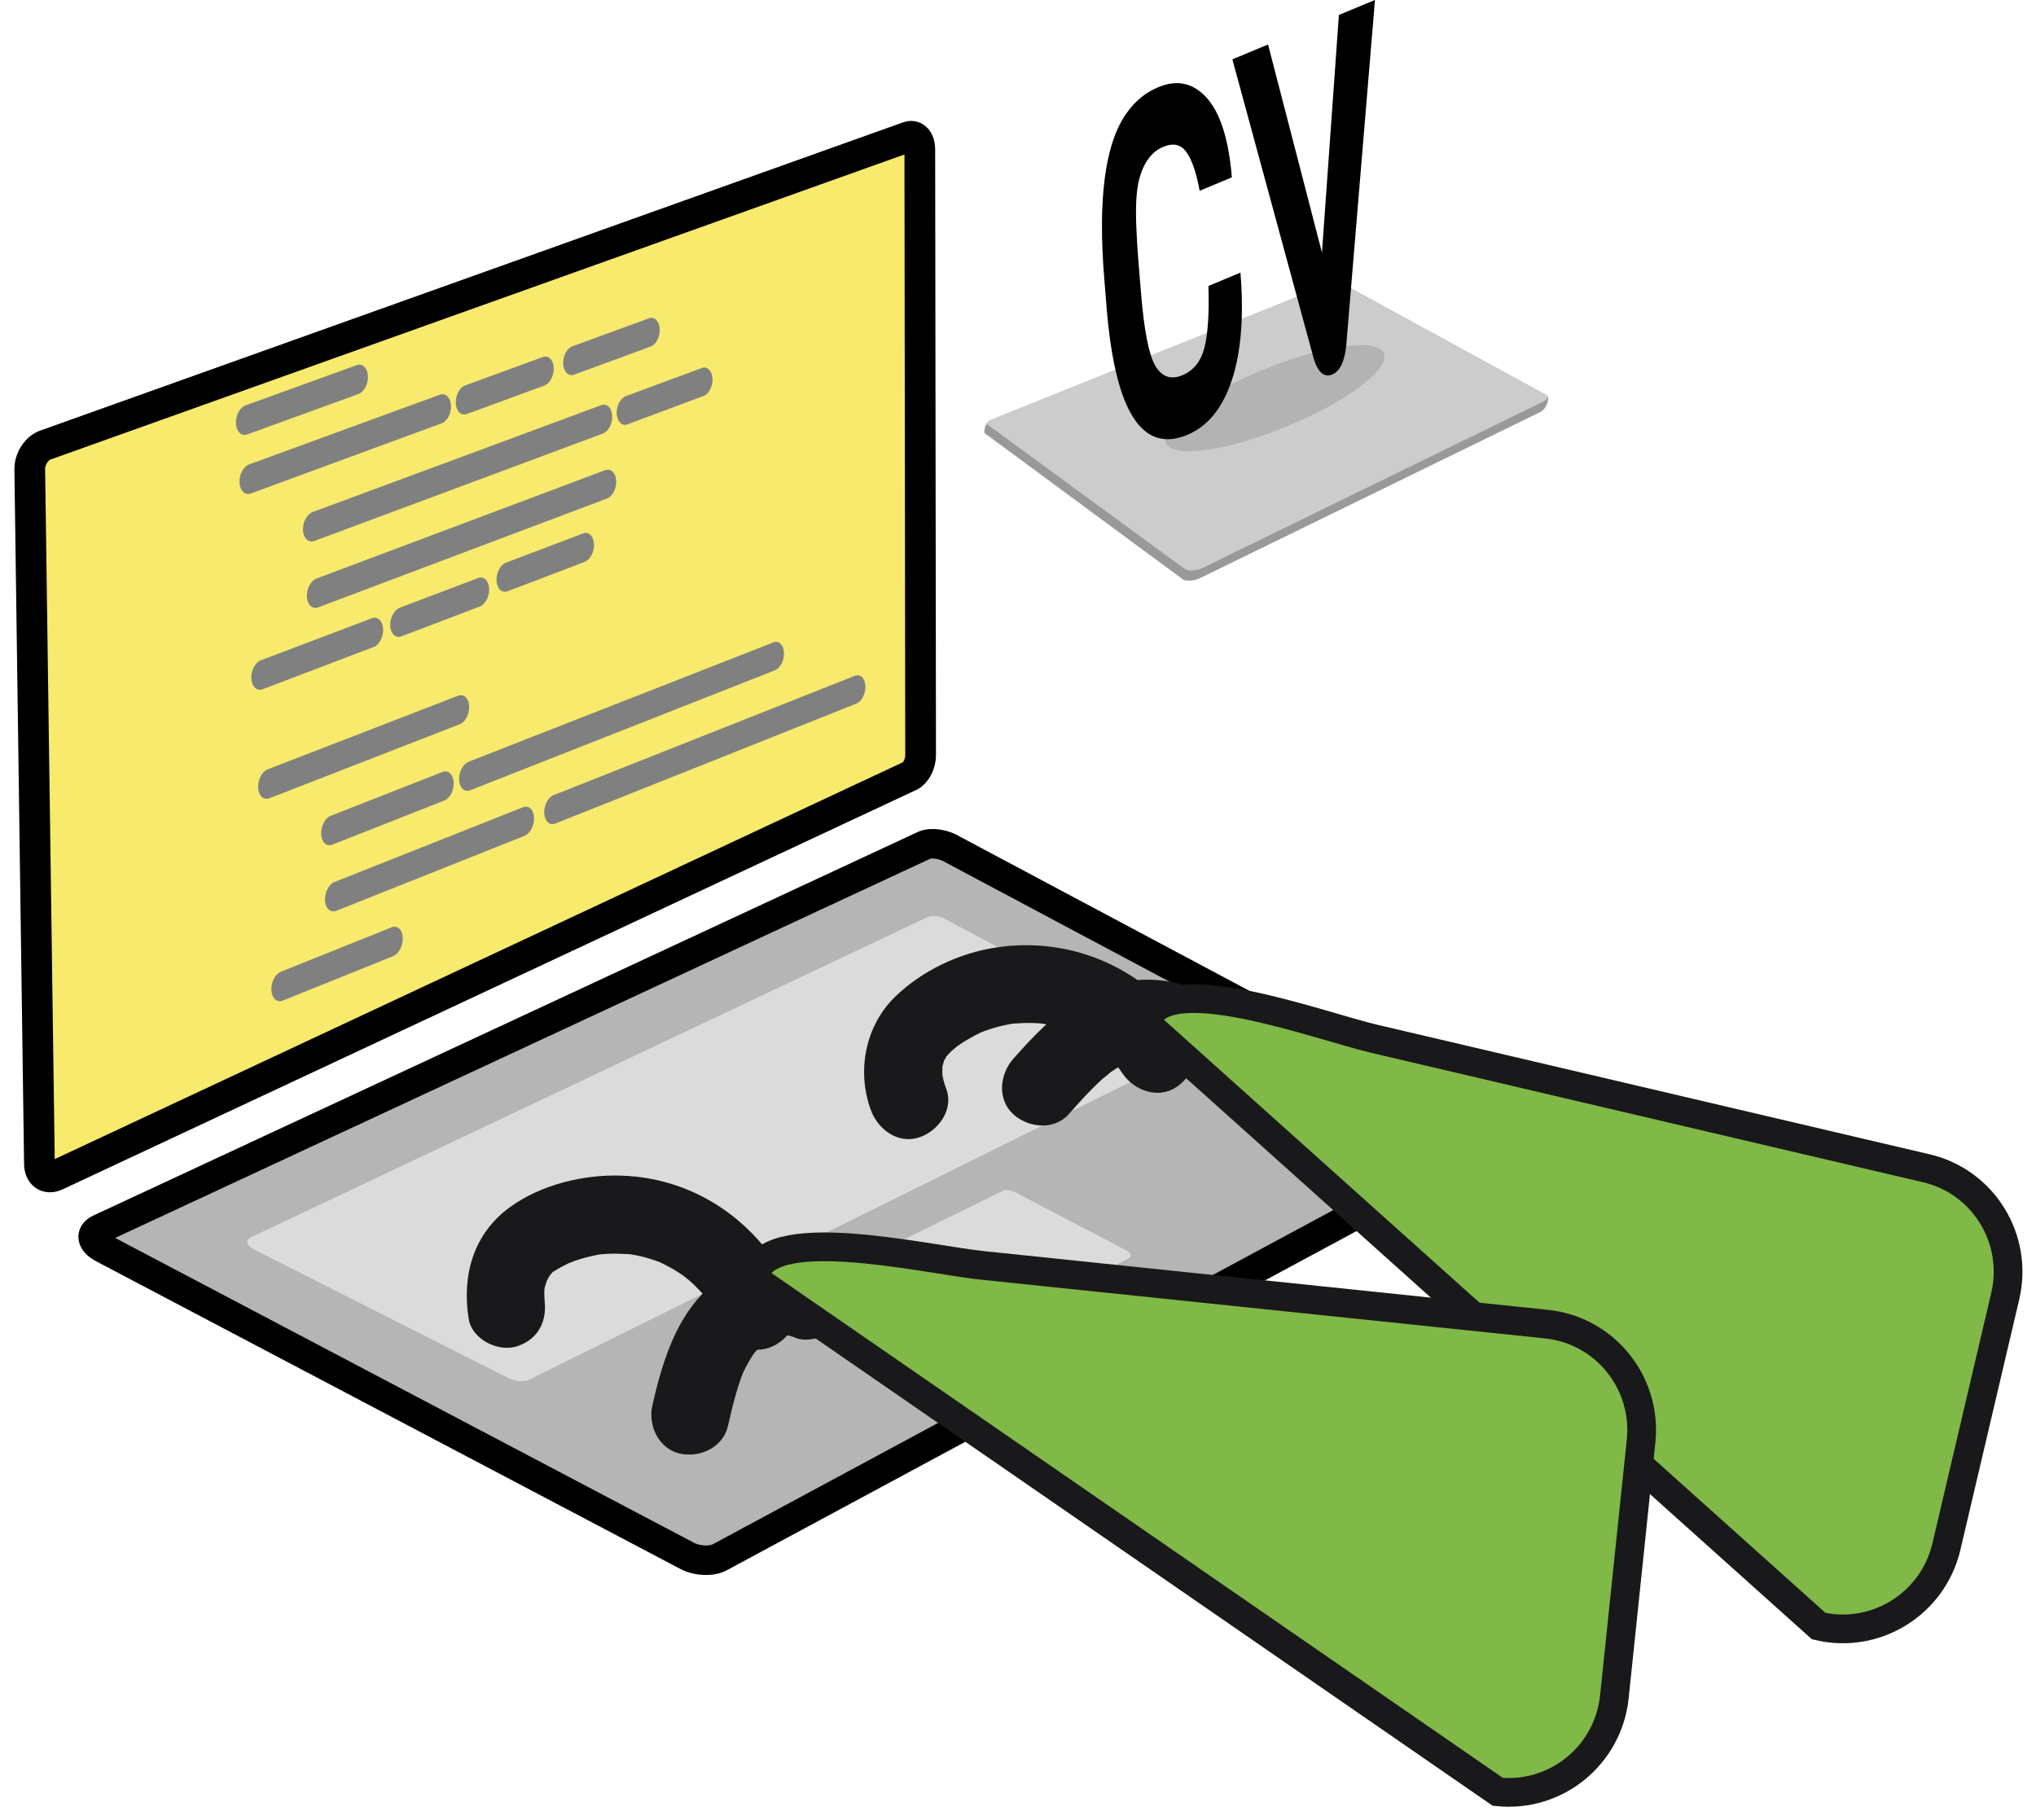 <svg width="387" height="346" viewBox="0 0 387 346" fill="none" xmlns="http://www.w3.org/2000/svg">
<g clip-path="url(#clip0_128_104)">
<path d="M172.956 147.503L10.635 223.461C8.931 224.255 7.516 223.268 7.497 221.274L5.657 89.195C5.637 87.182 7.013 85.112 8.718 84.57L172.743 25.971C173.886 25.622 174.835 26.668 174.835 28.293L174.99 143.575C174.99 145.2 174.099 146.961 172.956 147.503Z" fill="#F7EA6D" stroke="black" stroke-width="5.84" stroke-miterlimit="10"/>
<path d="M281.963 217.849L136.923 295.975C135.412 296.865 132.623 296.787 130.724 295.82L19.643 237.318C17.377 236.157 17.047 234.492 18.907 233.621L175.629 160.702C176.985 160.063 179.503 160.45 181.208 161.553L281.402 214.927C282.855 215.875 283.106 217.172 281.983 217.83L281.963 217.849Z" fill="#B5B5B5" stroke="black" stroke-width="5.61" stroke-miterlimit="10"/>
<path d="M225.203 200.567L100.813 262.166C99.845 262.727 98.043 262.688 96.842 262.069L48.276 237.53C46.823 236.775 46.61 235.711 47.811 235.15L176.346 174.325C177.218 173.919 178.825 174.171 179.93 174.867L224.854 198.69C225.784 199.29 225.958 200.141 225.222 200.567H225.203Z" fill="#DBDBDB"/>
<path d="M214.548 239.175L175.009 260.25C174.292 260.676 172.956 260.637 172.045 260.172L149.302 248.6C148.217 248.039 148.062 247.245 148.953 246.839L190.604 226.383C191.262 226.074 192.444 226.267 193.258 226.79L214.277 237.801C214.974 238.246 215.09 238.866 214.548 239.195V239.175Z" fill="#DBDBDB"/>
<path d="M83.959 80.467L47.694 93.801C46.59 94.207 45.622 93.297 45.525 91.769C45.428 90.24 46.261 88.692 47.346 88.285L83.611 75.029C84.676 74.642 85.625 75.532 85.722 77.041C85.819 78.551 85.025 80.08 83.94 80.467H83.959Z" fill="#808080"/>
<path d="M114.316 77.003L95.37 84.028L59.415 97.342C58.33 97.748 57.516 99.297 57.594 100.825C57.691 102.335 58.64 103.245 59.744 102.838L91.243 91.111L114.626 82.402C115.672 82.015 116.447 80.486 116.369 79.015C116.272 77.525 115.362 76.635 114.316 77.022V77.003Z" fill="#808080"/>
<path d="M115.052 89.369L96.087 96.491L60.151 109.98C59.066 110.386 58.252 111.953 58.33 113.463C58.427 114.972 59.376 115.882 60.48 115.456L96.416 101.91L115.381 94.769C116.427 94.382 117.202 92.853 117.125 91.363C117.028 89.873 116.117 89.002 115.071 89.389L115.052 89.369Z" fill="#808080"/>
<path d="M71.038 122.984L49.942 131.015C48.837 131.441 47.869 130.551 47.772 129.022C47.675 127.493 48.489 125.925 49.593 125.519L70.689 117.527C71.774 117.12 72.724 118.01 72.82 119.52C72.917 121.029 72.104 122.577 71.019 123.003L71.038 122.984Z" fill="#808080"/>
<path d="M74.777 181.738L53.739 190.214C52.635 190.659 51.685 189.788 51.588 188.259C51.492 186.731 52.305 185.163 53.409 184.718L74.448 176.28C75.532 175.855 76.482 176.706 76.559 178.216C76.637 179.725 75.843 181.293 74.777 181.718V181.738Z" fill="#808080"/>
<path d="M147.016 122.113L128.496 129.37L112.475 135.64L89.054 144.813C87.989 145.239 87.195 146.787 87.272 148.277C87.369 149.768 88.299 150.658 89.364 150.232L93.704 148.529L128.787 134.711L147.307 127.416C148.333 127.009 149.089 125.5 149.012 124.029C148.934 122.558 148.024 121.707 146.997 122.094L147.016 122.113Z" fill="#808080"/>
<path d="M162.495 128.461L144.188 135.718L128.361 141.988L105.211 151.161C104.145 151.587 103.37 153.135 103.448 154.625C103.545 156.115 104.475 156.986 105.521 156.56L109.821 154.857L144.498 141.04L162.805 133.744C163.812 133.338 164.568 131.828 164.49 130.377C164.413 128.925 163.521 128.054 162.495 128.461Z" fill="#808080"/>
<path d="M68.152 74.894L47.017 82.576C45.912 82.983 44.944 82.073 44.847 80.544C44.75 79.016 45.583 77.467 46.668 77.061L67.803 69.417C68.888 69.03 69.837 69.939 69.934 71.449C70.031 72.958 69.217 74.506 68.132 74.894H68.152Z" fill="#808080"/>
<path d="M87.388 137.672L51.22 151.741C50.116 152.167 49.147 151.277 49.07 149.767C48.992 148.258 49.787 146.671 50.891 146.245L87.078 132.254C88.144 131.847 89.093 132.718 89.171 134.208C89.248 135.698 88.473 137.266 87.388 137.672Z" fill="#808080"/>
<path d="M84.424 152.187L63.173 160.566C62.088 160.992 61.12 160.121 61.042 158.612C60.965 157.102 61.759 155.535 62.844 155.089L84.114 146.749C85.18 146.323 86.129 147.194 86.226 148.703C86.323 150.213 85.528 151.761 84.444 152.187H84.424Z" fill="#808080"/>
<path d="M99.767 158.863L63.909 173.145C62.824 173.571 61.856 172.7 61.778 171.191C61.701 169.681 62.495 168.094 63.58 167.668L99.438 153.444C100.503 153.019 101.433 153.89 101.511 155.38C101.588 156.87 100.813 158.418 99.748 158.844L99.767 158.863Z" fill="#808080"/>
<path d="M103.487 73.287L88.725 78.706C87.659 79.093 86.71 78.203 86.633 76.694C86.555 75.184 87.33 73.655 88.415 73.268L103.177 67.869C104.242 67.482 105.172 68.372 105.25 69.862C105.327 71.352 104.552 72.881 103.487 73.268V73.287Z" fill="#808080"/>
<path d="M123.673 65.875L109.124 71.217C108.078 71.604 107.148 70.713 107.051 69.223C106.954 67.733 107.748 66.204 108.795 65.837L123.343 60.515C124.389 60.128 125.3 61.018 125.397 62.508C125.494 63.998 124.719 65.488 123.673 65.875Z" fill="#808080"/>
<path d="M133.707 75.281L119.275 80.66C118.229 81.048 117.318 80.157 117.222 78.687C117.125 77.216 117.919 75.687 118.965 75.3L133.397 69.959C134.424 69.572 135.335 70.462 135.431 71.933C135.509 73.403 134.753 74.913 133.707 75.3V75.281Z" fill="#808080"/>
<path d="M91.185 115.301L76.288 120.971C75.203 121.378 74.254 120.488 74.176 118.998C74.099 117.507 74.893 115.94 75.978 115.533L90.875 109.883C91.941 109.476 92.871 110.366 92.968 111.857C93.064 113.347 92.27 114.895 91.205 115.301H91.185Z" fill="#808080"/>
<path d="M111.158 106.805L96.474 112.398C95.408 112.805 94.478 111.914 94.382 110.424C94.285 108.934 95.079 107.386 96.144 106.979L110.829 101.406C111.875 101 112.805 101.89 112.902 103.38C112.998 104.87 112.204 106.399 111.158 106.786V106.805Z" fill="#808080"/>
<path d="M226.21 196.503C217.996 184.292 203.971 177.906 189.364 180.112C182.332 181.176 175.358 184.466 170.224 189.401C164.451 194.955 162.805 203.606 165.536 211.037C166.873 214.675 170.65 217.539 174.699 216.223C178.283 215.062 181.325 210.979 179.891 207.07C179.678 206.489 179.484 205.928 179.329 205.328C179.213 204.864 179.077 203.702 179.155 204.767C179.097 204.148 179.116 203.548 179.135 202.928C179.174 201.787 178.671 204.36 179.232 202.387C179.368 201.922 179.465 201.438 179.659 201.013C179.058 202.387 180.162 200.49 179.736 200.974C179.368 201.4 180.588 200.045 180.743 199.909C180.898 199.774 182.313 198.574 181.848 198.942C181.441 199.251 182.971 198.187 182.971 198.187C183.397 197.916 183.843 197.645 184.288 197.394C184.947 197.007 185.625 196.658 186.323 196.329C186.613 196.194 187.388 195.884 186.652 196.174C187.853 195.71 189.073 195.342 190.313 195.033C190.933 194.878 191.553 194.762 192.192 194.646C193.529 194.394 190.507 194.742 192.87 194.568C194.013 194.491 195.156 194.433 196.319 194.471C196.958 194.491 197.597 194.53 198.237 194.588C197.229 194.491 198.43 194.626 198.837 194.704C200.019 194.936 201.181 195.246 202.324 195.613C202.886 195.807 203.467 196 204.009 196.233C203.273 195.923 203.796 196.155 204.203 196.368C205.269 196.91 206.334 197.49 207.341 198.148C207.845 198.477 208.349 198.806 208.833 199.174C209.86 199.929 207.651 198.09 209.298 199.58C210.092 200.316 210.887 201.051 211.623 201.845C212.03 202.29 212.436 202.735 212.804 203.199C212.049 202.232 213.231 203.857 213.347 204.031C215.517 207.263 220.011 208.966 223.537 206.702C226.753 204.631 228.535 199.987 226.21 196.523V196.503Z" fill="#19181B"/>
<path d="M233.145 192.614C228.05 186.44 218.752 185.028 211.39 187.176C203.603 189.459 197.81 195.381 192.599 201.283C190.023 204.206 189.5 208.966 192.599 211.811C195.428 214.404 200.387 214.927 203.138 211.811C205.191 209.489 207.245 207.186 209.55 205.115C210.092 204.631 210.77 204.206 211.255 203.664C210.751 204.206 210.247 204.419 211.138 203.799C211.41 203.606 211.681 203.432 211.952 203.257C212.572 202.851 213.211 202.483 213.87 202.135C214.025 202.058 215.497 201.419 214.277 201.883C213.056 202.348 214.412 201.845 214.567 201.787C215.149 201.574 215.749 201.419 216.35 201.283C216.621 201.225 216.892 201.187 217.163 201.109C218.074 200.896 215.323 201.264 216.621 201.187C217.241 201.148 217.861 201.109 218.481 201.129C218.829 201.129 219.159 201.167 219.507 201.187C220.553 201.245 218.946 201.148 218.752 201.071C219.372 201.303 220.088 201.342 220.708 201.554C220.941 201.632 221.212 201.787 221.464 201.825C220.98 201.748 219.914 201.032 220.941 201.671C221.154 201.806 221.386 201.941 221.619 202.077C222.723 202.716 221.425 202.116 221.231 201.729C221.483 202.212 222.258 202.716 222.626 203.161C225.125 206.18 230.608 205.928 233.165 203.161C236.109 199.968 235.819 195.845 233.165 192.633L233.145 192.614Z" fill="#19181B"/>
<path d="M217.861 194.471C220.418 183.576 250.367 194.917 261.216 197.471L366.155 222.087C377.004 224.622 383.707 235.518 381.15 246.413L369.972 294C367.415 304.896 356.547 311.65 345.698 309.115L217.861 194.491V194.471Z" fill="#80B947" stroke="#19181B" stroke-width="5.46" stroke-miterlimit="10"/>
<path d="M151.317 247.129C145.544 233.447 133.184 223.964 118.055 223.48C110.868 223.248 102.867 225.203 96.978 229.441C89.965 234.511 87.756 242.465 89.093 250.748C89.713 254.599 94.711 257.095 98.256 255.934C102.441 254.58 104.126 250.922 103.448 246.781C103.622 247.864 103.487 246.916 103.467 246.335C103.448 245.755 103.467 245.174 103.525 244.594C103.448 245.368 103.429 245.116 103.603 244.516C103.603 244.536 104.203 242.678 103.894 243.452C103.584 244.226 104.358 242.659 104.455 242.504C103.952 243.375 104.397 242.542 104.785 242.136C105.54 241.362 103.622 242.755 105.482 241.555C105.947 241.265 106.431 240.994 106.916 240.723C106.916 240.723 108.601 239.891 108.175 240.085C107.652 240.317 109.318 239.659 109.492 239.601C110.751 239.175 112.03 238.865 113.308 238.595C113.638 238.517 114.49 238.401 113.677 238.498C114.335 238.42 114.994 238.382 115.652 238.343C116.97 238.285 118.287 238.343 119.604 238.42C120.922 238.498 118.694 238.246 119.973 238.459C120.631 238.556 121.27 238.691 121.91 238.846C123.169 239.156 124.409 239.543 125.61 240.007C124.874 239.717 125.397 239.911 125.823 240.123C126.365 240.394 126.888 240.665 127.411 240.956C127.935 241.246 128.458 241.555 128.961 241.884C129.097 241.962 130.589 243.007 129.969 242.542C129.407 242.136 130.918 243.336 130.898 243.317C131.267 243.626 131.615 243.955 131.964 244.284C132.836 245.116 133.649 246.006 134.405 246.935C133.766 246.142 134.521 247.11 134.754 247.458C135.102 247.961 135.412 248.464 135.722 248.967C135.974 249.374 136.206 249.8 136.439 250.225C136.458 250.264 137.446 252.335 136.904 251.057C138.415 254.638 141.883 257.599 146.067 256.244C149.496 255.141 152.886 250.941 151.259 247.09L151.317 247.129Z" fill="#19181B"/>
<path d="M155.366 240.007C147.81 236.95 138.609 240.491 133.301 246.181C127.993 251.87 125.726 259.65 124.002 267.159C123.13 270.952 125.164 275.384 129.194 276.312C132.991 277.183 137.427 275.171 138.357 271.126C139.19 267.468 140.062 263.811 141.476 260.327L140.72 262.108C141.592 260.056 142.657 258.102 144.013 256.321L142.851 257.831C143.742 256.709 144.769 255.702 145.893 254.812L144.382 255.973C145.525 255.102 146.764 254.386 148.082 253.825L146.299 254.58C147.404 254.135 148.527 253.825 149.709 253.651L147.733 253.922C148.682 253.806 149.631 253.786 150.581 253.902L148.605 253.632C149.573 253.767 150.484 253.999 151.375 254.367C153.041 255.044 155.637 254.483 157.109 253.612C158.581 252.741 160.131 250.942 160.538 249.161C160.964 247.265 160.887 245.116 159.783 243.433C158.678 241.749 157.225 240.782 155.327 240.007H155.366Z" fill="#19181B"/>
<path d="M143.374 243.046C144.537 231.918 175.668 239.388 186.749 240.549L293.974 251.715C305.055 252.877 313.095 262.824 311.932 273.951L306.857 322.564C305.695 333.692 295.776 341.762 284.695 340.62L143.374 243.065V243.046Z" fill="#80B947" stroke="#19181B" stroke-width="5.46" stroke-miterlimit="10"/>
<path d="M254.862 53.761L293.974 75.165C294.73 75.513 293.936 77.874 292.715 78.358L227.934 109.979C226.714 110.482 225.28 110.521 224.757 110.076L187.214 82.383C186.904 82.112 187.272 80.293 188.202 79.925L252.363 54.09C253.293 53.722 254.397 53.567 254.862 53.78V53.761Z" fill="#999999"/>
<path d="M254.862 53.761L293.781 74.971C294.536 75.319 294.168 76.016 292.967 76.519L228.38 108.063C227.159 108.566 225.745 108.605 225.203 108.16L187.737 80.738C187.427 80.467 187.93 79.944 188.86 79.577L252.363 54.07C253.292 53.703 254.397 53.548 254.862 53.761Z" fill="#CCCCCC"/>
<path d="M244.546 81.086C255.993 76.378 264.275 70.141 263.044 67.157C261.814 64.172 251.538 65.569 240.091 70.278C228.645 74.986 220.363 81.222 221.593 84.207C222.823 87.192 233.1 85.794 244.546 81.086Z" fill="#B3B3B3"/>
<path d="M229.697 54.361L235.78 51.825C236.458 60.108 235.916 66.92 234.153 72.242C232.39 77.583 229.561 81.047 225.668 82.673C217.086 86.234 211.991 78.261 210.364 58.715L209.918 53.238C208.639 37.834 210.034 27.267 214.122 21.539C215.71 19.236 217.744 17.572 220.185 16.566C223.769 15.075 226.83 15.772 229.406 18.636C231.964 21.5 233.552 26.532 234.153 33.712L228.031 36.266C227.392 32.822 226.559 30.364 225.513 28.912C224.486 27.461 223.014 27.113 221.134 27.906C218.926 28.816 217.415 30.848 216.563 33.963C215.962 36.169 215.788 39.575 216.04 44.181C216.098 45.671 216.233 47.665 216.427 50.161L216.892 55.812C217.473 62.818 218.364 67.385 219.585 69.513C220.844 71.642 222.549 72.242 224.738 71.333C226.927 70.423 228.322 68.623 228.98 65.933C229.62 63.243 229.852 59.373 229.697 54.341V54.361Z" fill="black"/>
<path d="M261.351 0L255.888 65.74C255.559 68.778 254.668 70.597 253.215 71.197C251.762 71.797 250.561 70.868 249.747 68.294L234.25 11.282L241.03 8.457L251.278 48.013L254.494 2.845L261.332 0L261.351 0Z" fill="black"/>
</g>
<defs>
<clipPath id="clip0_128_104">
<rect width="387" height="346" fill="white"/>
</clipPath>
</defs>
</svg>
